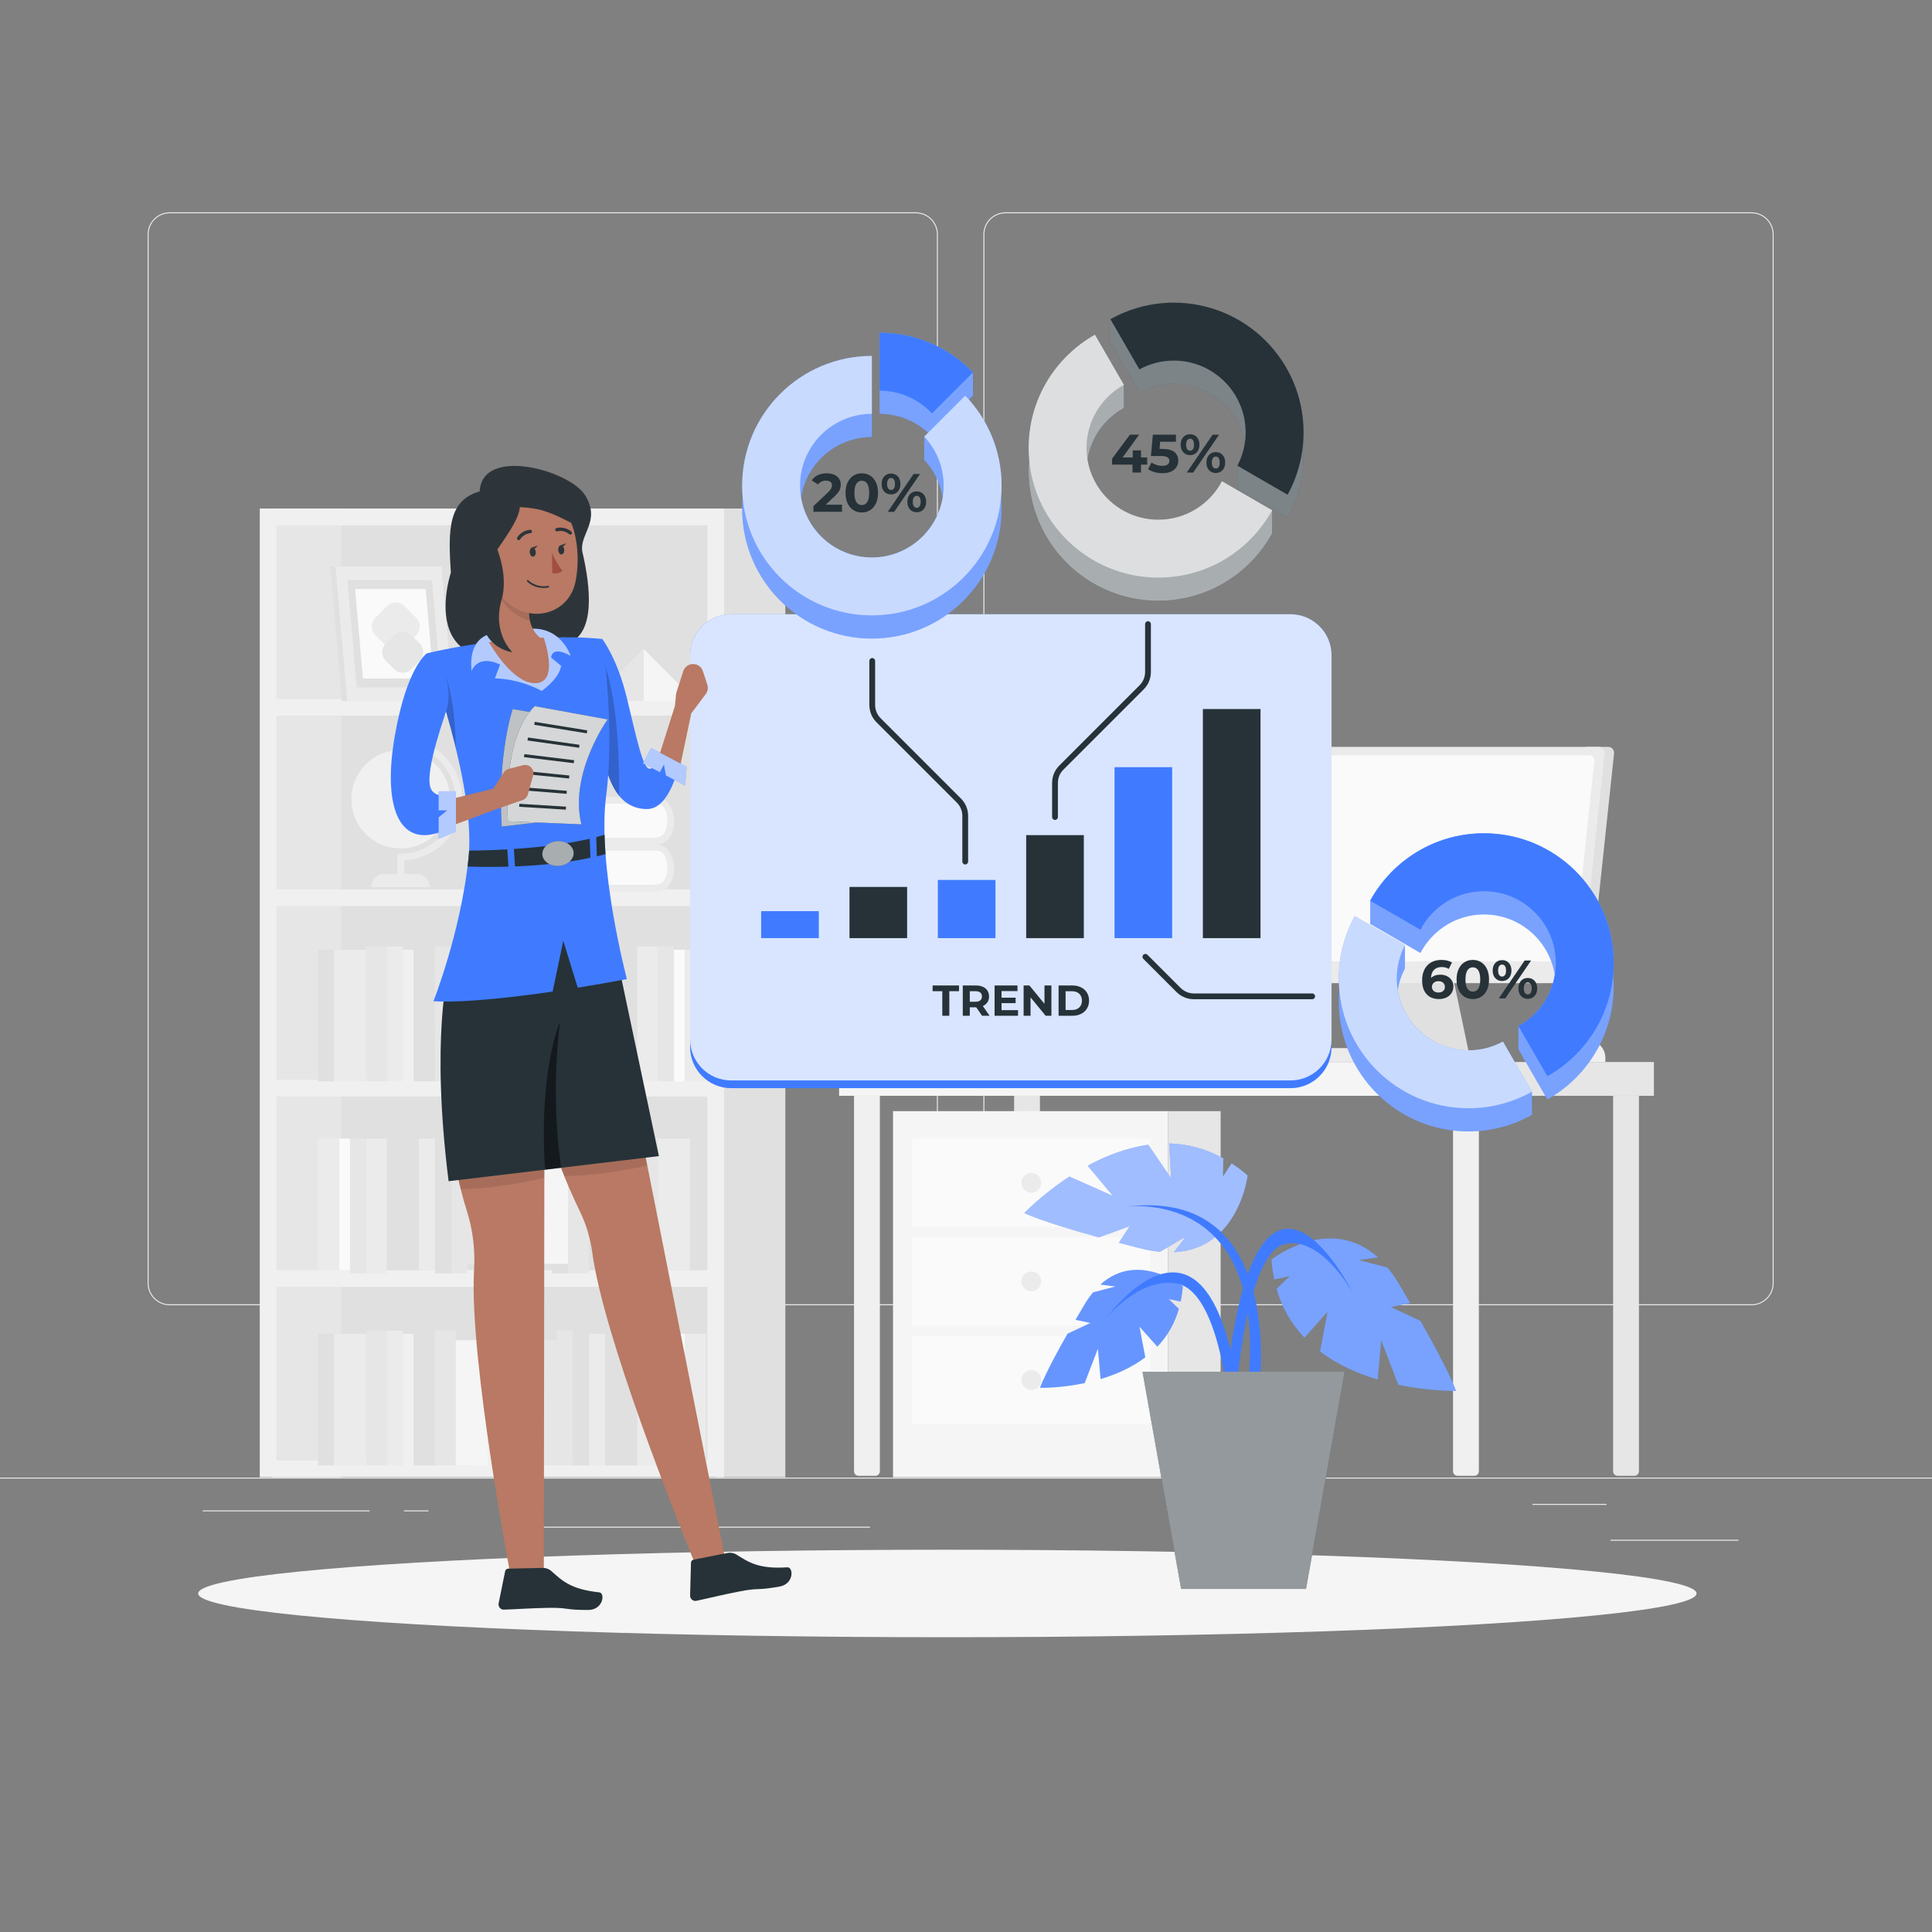 <?xml version="1.0" encoding="utf-8"?>
<!-- Generator: Adobe Illustrator 27.5.0, SVG Export Plug-In . SVG Version: 6.00 Build 0)  -->
<svg version="1.1" xmlns="http://www.w3.org/2000/svg" xmlns:xlink="http://www.w3.org/1999/xlink" x="0px" y="0px"
	 viewBox="0 0 500 500" style="enable-background:new 0 0 500 500;" xml:space="preserve">
<rect x="0" y="0" width="500" height="500" fill="#808080" stroke="none"/>
<g id="Background_Complete">
	<g>
		<rect x="416.779" y="398.494" style="fill:#EBEBEB;" width="33.122" height="0.25"/>
		<rect x="322.527" y="401.208" style="fill:#EBEBEB;" width="8.693" height="0.25"/>
		<rect x="396.586" y="389.208" style="fill:#EBEBEB;" width="19.192" height="0.25"/>
		<rect x="52.459" y="390.888" style="fill:#EBEBEB;" width="43.193" height="0.25"/>
		<rect x="104.556" y="390.888" style="fill:#EBEBEB;" width="6.333" height="0.25"/>
		<rect x="131.471" y="395.111" style="fill:#EBEBEB;" width="93.676" height="0.25"/>
		<path style="fill:#EBEBEB;" d="M237.014,337.8H43.915c-3.147,0-5.708-2.561-5.708-5.708V60.66c0-3.147,2.561-5.708,5.708-5.708
			h193.099c3.146,0,5.707,2.561,5.707,5.708v271.432C242.721,335.239,240.16,337.8,237.014,337.8z M43.915,55.203
			c-3.01,0-5.458,2.448-5.458,5.458v271.432c0,3.01,2.448,5.458,5.458,5.458h193.099c3.009,0,5.457-2.448,5.457-5.458V60.66
			c0-3.009-2.448-5.458-5.457-5.458H43.915z"/>
		<path style="fill:#EBEBEB;" d="M453.31,337.8H260.212c-3.147,0-5.707-2.561-5.707-5.708V60.66c0-3.147,2.561-5.708,5.707-5.708
			H453.31c3.148,0,5.708,2.561,5.708,5.708v271.432C459.019,335.239,456.458,337.8,453.31,337.8z M260.212,55.203
			c-3.009,0-5.457,2.448-5.457,5.458v271.432c0,3.01,2.448,5.458,5.457,5.458H453.31c3.01,0,5.458-2.448,5.458-5.458V60.66
			c0-3.009-2.448-5.458-5.458-5.458H260.212z"/>
		<rect y="382.398" style="fill:#EBEBEB;" width="500" height="0.25"/>
	</g>
	<g>
		<g>
			<g>
				<path style="fill:#F0F0F0;" d="M226.524,381.939h-4.315c-0.655,0-1.186-0.531-1.186-1.186v-97.161h6.687v97.161
					C227.71,381.408,227.179,381.939,226.524,381.939z"/>
			</g>
			<rect x="370.065" y="274.848" style="fill:#E6E6E6;" width="57.96" height="8.744"/>
			<g>
				<path style="fill:#E6E6E6;" d="M267.952,381.939h-4.315c-0.655,0-1.186-0.531-1.186-1.186v-97.161h6.686v97.161
					C269.138,381.408,268.607,381.939,267.952,381.939z"/>
			</g>
			<path style="fill:#E6E6E6;" d="M422.974,381.939h-4.315c-0.655,0-1.186-0.531-1.186-1.186v-97.161h6.686v97.161
				C424.16,381.408,423.629,381.939,422.974,381.939z"/>
			<rect x="217.157" y="274.848" style="fill:#F5F5F5;" width="169.44" height="8.744"/>
			<path style="fill:#F0F0F0;" d="M381.546,381.939h-4.315c-0.655,0-1.186-0.531-1.186-1.186v-97.161h6.687v97.161
				C382.732,381.408,382.201,381.939,381.546,381.939z"/>
		</g>
		<g>
			<path style="fill:#F0F0F0;" d="M415.47,274.848h-15.374v-1.366c0-2.682,2.251-4.814,4.928-4.669l6.022,0.325
				c2.481,0.134,4.424,2.185,4.424,4.669V274.848z"/>
			<g>
				<path style="fill:#E0E0E0;" d="M373.967,243.07c-0.058-1.211-1.057-2.162-2.269-2.162h-15.536c-1.212,0-2.211,0.952-2.269,2.162
					l3.688,32.376h23.188L373.967,243.07z"/>
				<path style="fill:#E0E0E0;" d="M416.16,193.292h-5.788l-6.506,61.147h5.788c0.959,0,1.82-0.778,1.922-1.737l6.137-57.673
					C417.814,194.07,417.119,193.292,416.16,193.292z"/>
				<path style="fill:#EBEBEB;" d="M407.206,254.439h-86.757c-0.959,0-1.654-0.778-1.552-1.737l6.137-57.673
					c0.102-0.959,0.962-1.737,1.922-1.737h86.757c0.959,0,1.654,0.778,1.552,1.737l-6.136,57.673
					C409.026,253.662,408.165,254.439,407.206,254.439z"/>
				<path style="fill:#FAFAFA;" d="M405.585,248.792h-81.812c-0.837,0-1.443-0.678-1.354-1.516l5.354-50.318
					c0.089-0.837,0.84-1.516,1.677-1.516h81.812c0.837,0,1.443,0.679,1.354,1.516l-5.354,50.318
					C407.173,248.113,406.422,248.792,405.585,248.792z"/>
				<path style="fill:#E0E0E0;" d="M381.638,272.931h-28.52c-0.694,0-1.257,0.563-1.257,1.257v0c0,0.694,0.563,1.257,1.257,1.257
					h28.519c0.694,0,1.257-0.563,1.257-1.257l0,0C382.896,273.494,382.333,272.931,381.638,272.931z"/>
			</g>
			<rect x="324.655" y="271.245" style="fill:#EBEBEB;" width="48.376" height="3.603"/>
		</g>
		<g>
			<g>
				<rect x="231.114" y="287.562" style="fill:#F5F5F5;" width="71.204" height="94.746"/>
				<rect x="302.318" y="287.562" style="fill:#E6E6E6;" width="13.583" height="94.746"/>
				<rect x="236.101" y="294.592" style="fill:#FAFAFA;" width="61.596" height="23.009"/>
				<rect x="236.101" y="320.114" style="fill:#FAFAFA;" width="61.596" height="23.009"/>
				<rect x="236.101" y="345.636" style="fill:#FAFAFA;" width="61.596" height="23.009"/>
			</g>
			<g>
				<path style="fill:#EBEBEB;" d="M269.465,306.096c0,1.417-1.149,2.566-2.566,2.566c-1.417,0-2.566-1.149-2.566-2.566
					c0-1.417,1.149-2.566,2.566-2.566C268.316,303.53,269.465,304.679,269.465,306.096z"/>
				<path style="fill:#EBEBEB;" d="M269.465,331.618c0,1.417-1.149,2.566-2.566,2.566c-1.417,0-2.566-1.149-2.566-2.566
					c0-1.417,1.149-2.566,2.566-2.566C268.316,329.052,269.465,330.201,269.465,331.618z"/>
				<path style="fill:#EBEBEB;" d="M269.465,357.14c0,1.417-1.149,2.566-2.566,2.566c-1.417,0-2.566-1.149-2.566-2.566
					c0-1.417,1.149-2.566,2.566-2.566C268.316,354.574,269.465,355.723,269.465,357.14z"/>
			</g>
		</g>
	</g>
	<g>
		<rect x="87.439" y="133.772" style="fill:#E0E0E0;" width="97.789" height="246.375"/>
		<path style="fill:#E0E0E0;" d="M185.228,131.611v250.697h18.017V131.611H185.228z"/>
		<path style="fill:#E6E6E6;" d="M70.287,131.611v250.697h18.017V131.611H70.287z"/>
		<path style="fill:#F0F0F0;" d="M67.228,131.611v250.697h120.162V131.611H67.228z M183.067,135.933v44.953H71.55v-44.953H183.067z
			 M71.55,279.436v-44.953h111.517v44.953H71.55z M183.067,283.758v44.953H71.55v-44.953H183.067z M71.55,230.161v-44.953h111.517
			v44.953H71.55z M71.55,377.986v-44.953h111.517v44.953H71.55z"/>
		<g>
			
				<rect x="144.108" y="244.968" transform="matrix(-1 -1.224647e-16 1.224647e-16 -1 292.373 524.817)" style="fill:#E6E6E6;" width="4.156" height="34.88"/>
			
				<rect x="148.265" y="244.968" transform="matrix(-1 -1.224647e-16 1.224647e-16 -1 300.686 524.817)" style="fill:#E0E0E0;" width="4.156" height="34.88"/>
			
				<rect x="135.796" y="247.42" transform="matrix(-1 -1.224647e-16 1.224647e-16 -1 279.904 527.268)" style="fill:#E6E6E6;" width="8.313" height="32.429"/>
			
				<rect x="126.267" y="244.968" transform="matrix(-1 -1.224647e-16 1.224647e-16 -1 257.906 524.817)" style="fill:#F0F0F0;" width="5.372" height="34.88"/>
			
				<rect x="131.639" y="244.968" transform="matrix(-1 -1.224647e-16 1.224647e-16 -1 267.435 524.817)" style="fill:#EBEBEB;" width="4.156" height="34.88"/>
			
				<rect x="94.742" y="244.968" transform="matrix(-1 -1.224647e-16 1.224647e-16 -1 194.856 524.817)" style="fill:#E6E6E6;" width="5.372" height="34.88"/>
			
				<rect x="100.114" y="244.968" transform="matrix(-1 -1.224647e-16 1.224647e-16 -1 204.384 524.817)" style="fill:#EBEBEB;" width="4.156" height="34.88"/>
			
				<rect x="112.583" y="244.968" transform="matrix(-1 -1.224647e-16 1.224647e-16 -1 230.537 524.817)" style="fill:#E6E6E6;" width="5.372" height="34.88"/>
			
				<rect x="117.955" y="244.968" transform="matrix(-1 -1.224647e-16 1.224647e-16 -1 240.066 524.817)" style="fill:#E0E0E0;" width="4.156" height="34.88"/>
			
				<rect x="86.429" y="245.795" transform="matrix(-1 -1.224647e-16 1.224647e-16 -1 181.171 525.643)" style="fill:#EBEBEB;" width="8.313" height="34.054"/>
			
				<rect x="82.273" y="245.795" transform="matrix(-1 -1.224647e-16 1.224647e-16 -1 168.702 525.643)" style="fill:#E0E0E0;" width="4.156" height="34.054"/>
			
				<rect x="107.041" y="245.795" transform="matrix(-1 -1.224647e-16 1.224647e-16 -1 219.624 525.643)" style="fill:#E0E0E0;" width="5.542" height="34.054"/>
			
				<rect x="104.27" y="245.795" transform="matrix(-1 -1.224647e-16 1.224647e-16 -1 211.311 525.643)" style="fill:#F0F0F0;" width="2.771" height="34.054"/>
			
				<rect x="117.954" y="247.42" transform="matrix(-1 -1.224647e-16 1.224647e-16 -1 244.222 527.268)" style="fill:#F5F5F5;" width="8.313" height="32.429"/>
			
				<rect x="164.89" y="244.968" transform="matrix(-1 -1.224647e-16 1.224647e-16 -1 335.153 524.817)" style="fill:#EBEBEB;" width="5.372" height="34.88"/>
			
				<rect x="170.262" y="244.968" transform="matrix(-1 -1.224647e-16 1.224647e-16 -1 344.681 524.817)" style="fill:#E6E6E6;" width="4.156" height="34.88"/>
			
				<rect x="156.578" y="245.795" transform="matrix(-1 -1.224647e-16 1.224647e-16 -1 321.468 525.643)" style="fill:#E0E0E0;" width="8.313" height="34.054"/>
			
				<rect x="152.421" y="245.795" transform="matrix(-1 -1.224647e-16 1.224647e-16 -1 308.999 525.643)" style="fill:#EBEBEB;" width="4.156" height="34.054"/>
			
				<rect x="177.189" y="245.795" transform="matrix(-1 -1.224647e-16 1.224647e-16 -1 359.921 525.643)" style="fill:#EBEBEB;" width="5.542" height="34.054"/>
			
				<rect x="174.418" y="245.795" transform="matrix(-1 -1.224647e-16 1.224647e-16 -1 351.608 525.643)" style="fill:#FAFAFA;" width="2.771" height="34.054"/>
		</g>
		<g>
			<rect x="116.739" y="294.676" style="fill:#E6E6E6;" width="4.156" height="34.88"/>
			<rect x="112.583" y="294.676" style="fill:#E0E0E0;" width="4.156" height="34.88"/>
			<rect x="120.896" y="294.676" style="fill:#E6E6E6;" width="8.313" height="32.429"/>
			<rect x="133.365" y="294.676" style="fill:#F0F0F0;" width="5.372" height="34.88"/>
			<rect x="129.208" y="294.676" style="fill:#EBEBEB;" width="4.156" height="34.88"/>
			<rect x="164.89" y="294.676" style="fill:#E6E6E6;" width="5.372" height="34.88"/>
			<rect x="160.734" y="294.676" style="fill:#EBEBEB;" width="4.156" height="34.88"/>
			<rect x="147.049" y="294.676" style="fill:#E6E6E6;" width="5.372" height="34.88"/>
			<rect x="142.893" y="294.676" style="fill:#E0E0E0;" width="4.156" height="34.88"/>
			<rect x="170.262" y="294.676" style="fill:#EBEBEB;" width="8.313" height="34.054"/>
			<rect x="178.575" y="294.676" style="fill:#E0E0E0;" width="4.156" height="34.054"/>
			<rect x="152.421" y="294.676" style="fill:#E0E0E0;" width="5.542" height="34.054"/>
			<rect x="157.963" y="294.676" style="fill:#F0F0F0;" width="2.771" height="34.054"/>
			<rect x="138.737" y="294.676" style="fill:#F5F5F5;" width="8.313" height="32.429"/>
			<rect x="94.742" y="294.676" style="fill:#EBEBEB;" width="5.372" height="34.88"/>
			<rect x="90.585" y="294.676" style="fill:#E6E6E6;" width="4.156" height="34.88"/>
			<rect x="100.114" y="294.676" style="fill:#E0E0E0;" width="8.313" height="34.054"/>
			<rect x="108.426" y="294.676" style="fill:#EBEBEB;" width="4.156" height="34.054"/>
			<rect x="82.273" y="294.676" style="fill:#EBEBEB;" width="5.542" height="34.054"/>
			<rect x="87.815" y="294.676" style="fill:#FAFAFA;" width="2.771" height="34.054"/>
		</g>
		<g>
			
				<rect x="144.108" y="344.383" transform="matrix(-1 -1.224647e-16 1.224647e-16 -1 292.373 723.646)" style="fill:#E6E6E6;" width="4.156" height="34.88"/>
			
				<rect x="148.265" y="344.383" transform="matrix(-1 -1.224647e-16 1.224647e-16 -1 300.686 723.646)" style="fill:#E0E0E0;" width="4.156" height="34.88"/>
			
				<rect x="135.796" y="346.834" transform="matrix(-1 -1.224647e-16 1.224647e-16 -1 279.904 726.097)" style="fill:#E6E6E6;" width="8.313" height="32.429"/>
			
				<rect x="126.267" y="344.383" transform="matrix(-1 -1.224647e-16 1.224647e-16 -1 257.906 723.646)" style="fill:#F0F0F0;" width="5.372" height="34.88"/>
			
				<rect x="131.639" y="344.383" transform="matrix(-1 -1.224647e-16 1.224647e-16 -1 267.435 723.646)" style="fill:#EBEBEB;" width="4.156" height="34.88"/>
			
				<rect x="94.742" y="344.383" transform="matrix(-1 -1.224647e-16 1.224647e-16 -1 194.856 723.646)" style="fill:#E6E6E6;" width="5.372" height="34.88"/>
			
				<rect x="100.114" y="344.383" transform="matrix(-1 -1.224647e-16 1.224647e-16 -1 204.384 723.646)" style="fill:#EBEBEB;" width="4.156" height="34.88"/>
			
				<rect x="112.583" y="344.383" transform="matrix(-1 -1.224647e-16 1.224647e-16 -1 230.537 723.646)" style="fill:#E6E6E6;" width="5.372" height="34.88"/>
			
				<rect x="117.955" y="344.383" transform="matrix(-1 -1.224647e-16 1.224647e-16 -1 240.066 723.646)" style="fill:#E0E0E0;" width="4.156" height="34.88"/>
			
				<rect x="86.429" y="345.209" transform="matrix(-1 -1.224647e-16 1.224647e-16 -1 181.171 724.472)" style="fill:#EBEBEB;" width="8.313" height="34.054"/>
			
				<rect x="82.273" y="345.209" transform="matrix(-1 -1.224647e-16 1.224647e-16 -1 168.702 724.472)" style="fill:#E0E0E0;" width="4.156" height="34.054"/>
			
				<rect x="107.041" y="345.209" transform="matrix(-1 -1.224647e-16 1.224647e-16 -1 219.624 724.472)" style="fill:#E0E0E0;" width="5.542" height="34.054"/>
			
				<rect x="104.27" y="345.209" transform="matrix(-1 -1.224647e-16 1.224647e-16 -1 211.311 724.472)" style="fill:#F0F0F0;" width="2.771" height="34.054"/>
			
				<rect x="117.954" y="346.834" transform="matrix(-1 -1.224647e-16 1.224647e-16 -1 244.222 726.097)" style="fill:#F5F5F5;" width="8.313" height="32.429"/>
			
				<rect x="164.89" y="344.383" transform="matrix(-1 -1.224647e-16 1.224647e-16 -1 335.153 723.646)" style="fill:#EBEBEB;" width="5.372" height="34.88"/>
			
				<rect x="170.262" y="344.383" transform="matrix(-1 -1.224647e-16 1.224647e-16 -1 344.681 723.646)" style="fill:#E6E6E6;" width="4.156" height="34.88"/>
			
				<rect x="156.578" y="345.209" transform="matrix(-1 -1.224647e-16 1.224647e-16 -1 321.468 724.472)" style="fill:#E0E0E0;" width="8.313" height="34.054"/>
			
				<rect x="152.421" y="345.209" transform="matrix(-1 -1.224647e-16 1.224647e-16 -1 308.999 724.472)" style="fill:#EBEBEB;" width="4.156" height="34.054"/>
			
				<rect x="177.189" y="345.209" transform="matrix(-1 -1.224647e-16 1.224647e-16 -1 359.921 724.472)" style="fill:#EBEBEB;" width="5.542" height="34.054"/>
			
				<rect x="174.418" y="345.209" transform="matrix(-1 -1.224647e-16 1.224647e-16 -1 351.608 724.472)" style="fill:#FAFAFA;" width="2.771" height="34.054"/>
		</g>
		<g>
			<g>
				<polygon style="fill:#F0F0F0;" points="120.659,181.434 118.773,159.881 146.107,159.881 147.992,181.434 				"/>
				<polygon style="fill:#E0E0E0;" points="120.659,181.434 118.773,159.881 117.301,159.881 119.187,181.434 				"/>
				<polygon style="fill:#FAFAFA;" points="123.253,179.237 121.752,162.079 143.512,162.079 145.013,179.237 				"/>
				<polygon style="fill:#EBEBEB;" points="124.921,177.824 123.667,163.491 141.844,163.491 143.098,177.824 				"/>
			</g>
			<g>
				<g>
					<polygon style="fill:#EBEBEB;" points="89.843,181.434 117.301,181.434 114.255,146.613 86.797,146.613 					"/>
					<polygon style="fill:#E0E0E0;" points="89.843,181.434 88.532,181.434 85.486,146.613 86.797,146.613 					"/>
					<polygon style="fill:#E0E0E0;" points="92.332,177.884 114.191,177.884 111.766,150.163 89.907,150.163 					"/>
					<polygon style="fill:#FAFAFA;" points="93.932,175.602 112.192,175.602 110.166,152.445 91.906,152.445 					"/>
				</g>
				<path style="fill:#EBEBEB;" d="M107.715,164.383l-3.04,3.04c-1.24,1.24-3.252,1.24-4.492,0l-3.04-3.04
					c-1.241-1.24-1.241-3.252,0-4.492l3.04-3.04c1.241-1.24,3.252-1.24,4.492,0l3.04,3.04
					C108.955,161.132,108.955,163.143,107.715,164.383z"/>
				<path style="fill:#E6E6E6;" d="M108.623,171.044l-2.131,2.13c-1.241,1.24-3.252,1.24-4.492,0l-2.13-2.13
					c-1.241-1.241-1.241-3.252,0-4.492l2.13-2.131c1.24-1.24,3.252-1.24,4.492,0l2.131,2.131
					C109.864,167.792,109.864,169.803,108.623,171.044z"/>
			</g>
		</g>
		<g>
			<polygon style="fill:#F5F5F5;" points="153.158,181.434 166.61,167.982 180.063,181.434 			"/>
			<polygon style="fill:#E6E6E6;" points="166.611,167.982 153.158,181.434 166.611,181.434 			"/>
		</g>
		<g>
			
				<ellipse transform="matrix(0.707 -0.707 0.707 0.707 -115.868 133.928)" style="fill:#F0F0F0;" cx="103.731" cy="206.829" rx="12.76" ry="12.76"/>
			<g>
				<path style="fill:#EBEBEB;" d="M104.622,229.382h-1.782v-8.456h0.891c7.773,0,14.097-6.324,14.097-14.097
					c0-7.773-6.324-14.097-14.097-14.097v-1.782c8.756,0,15.88,7.124,15.88,15.88c0,8.457-6.645,15.391-14.989,15.854V229.382z"/>
			</g>
			<path style="fill:#EBEBEB;" d="M111.225,229.575H96.052l0,0c0-1.879,1.523-3.402,3.402-3.402h8.37
				C109.702,226.173,111.225,227.696,111.225,229.575L111.225,229.575z"/>
		</g>
		<g>
			<g>
				<path style="fill:#EBEBEB;" d="M136.735,228.997v-8.84c-1.089,0-1.091-1.693,0-1.693c3.369,0,6.741-0.023,10.112-0.043v12.269
					c-3.371,0-6.742,0-10.112,0C135.646,230.69,135.644,228.997,136.735,228.997z"/>
				<rect x="136.735" y="220.157" style="fill:#F5F5F5;" width="7.855" height="8.828"/>
				<path style="fill:#FAFAFA;" d="M142.942,229.844h27.233c1.872,0,3.39-2.358,3.39-5.267c0-2.909-1.518-5.267-3.39-5.267h-27.233
					V229.844z"/>
				<g>
					<path style="fill:#EBEBEB;" d="M142.942,218.464c8.916,0,17.847-0.161,26.761,0c6.106,0.11,6.435,11.815,0.445,12.226
						c-4.175,0.286-8.47,0-12.653,0c-4.851,0-9.702,0-14.553,0c-1.089,0-1.091-1.693,0-1.693c8.451,0,16.901,0,25.352,0
						c1.956,0,3.355-0.022,4.111-2.329c0.654-1.996,0.448-6.071-2.229-6.511c-0.288-0.047-0.628,0-0.918,0
						c-4.607,0-9.215,0-13.822,0c-4.165,0-8.329,0-12.494,0C141.853,220.157,141.851,218.464,142.942,218.464L142.942,218.464z"/>
				</g>
			</g>
			<g>
				<path style="fill:#EBEBEB;" d="M136.735,216.851v-8.84c-1.089,0-1.091-1.693,0-1.693c3.369,0,6.741-0.023,10.112-0.043v12.269
					c-3.371,0-6.742,0-10.112,0C135.646,218.544,135.644,216.851,136.735,216.851z"/>
				<rect x="136.735" y="208.01" style="fill:#F5F5F5;" width="7.855" height="8.828"/>
				<path style="fill:#FAFAFA;" d="M142.942,217.697h27.233c1.872,0,3.39-2.358,3.39-5.267c0-2.909-1.518-5.267-3.39-5.267h-27.233
					V217.697z"/>
				<g>
					<path style="fill:#EBEBEB;" d="M142.942,206.318c8.916,0,17.847-0.161,26.761,0c6.106,0.11,6.435,11.815,0.445,12.226
						c-4.175,0.286-8.47,0-12.653,0c-4.851,0-9.702,0-14.553,0c-1.089,0-1.091-1.693,0-1.693c8.451,0,16.901,0,25.352,0
						c1.956,0,3.355-0.022,4.111-2.329c0.654-1.996,0.448-6.07-2.229-6.511c-0.288-0.047-0.628,0-0.918,0c-4.607,0-9.215,0-13.822,0
						c-4.165,0-8.329,0-12.494,0C141.853,208.01,141.851,206.318,142.942,206.318L142.942,206.318z"/>
				</g>
			</g>
		</g>
	</g>
</g>
<g id="Background_Simple" style="display:none;">
	<g style="display:inline;">
		<path style="fill:#407BFF;" d="M107.175,345.869c-55.764-53.597-60.892-212.747,79.609-183.012
			c39.094,8.274,48.693,38.038,66.128,32.197c27.79-9.31,13.188-77.732,57.571-102.121c46.765-25.698,93.12,8.755,104.288,42.701
			c16.284,49.494,14.052,138.325-41.61,204.221c-29.54,34.971-81.542,54.48-130.823,54.295
			C193.047,393.966,138.547,376.021,107.175,345.869z"/>
		<path style="opacity:0.9;fill:#FFFFFF;" d="M107.175,345.869c-55.764-53.597-60.892-212.747,79.609-183.012
			c39.094,8.274,48.693,38.038,66.128,32.197c27.79-9.31,13.188-77.732,57.571-102.121c46.765-25.698,93.12,8.755,104.288,42.701
			c16.284,49.494,14.052,138.325-41.61,204.221c-29.54,34.971-81.542,54.48-130.823,54.295
			C193.047,393.966,138.547,376.021,107.175,345.869z"/>
	</g>
</g>
<g id="Shadow">
	<ellipse id="_x3C_Path_x3E__1_" style="fill:#F5F5F5;" cx="245.178" cy="412.391" rx="193.889" ry="11.323"/>
</g>
<g id="Plant">
	<g>
		<g>
			<path style="fill:#407BFF;" d="M306.113,332.854c0,0-11.672-9.196-21.325-0.415l3.882,0.514l-5.795,1.515
				c-0.75,0.911-1.482,1.936-2.187,3.117c-0.844,1.414-1.622,2.736-2.349,3.984l3.876,0.805l-5.945,2.792
				c-6.089,10.736-7.112,14.001-7.112,14.001s5.123,0.124,11.554-1.226l3.426-8.925l0.7,7.88c3.923-1.17,8.012-2.944,11.556-5.623
				l-1.515-7.973l4.635,5.215c2.469-2.582,4.436-5.804,5.578-9.786l-2.625-2.524l3.092,0.634
				C305.819,335.578,306.021,334.263,306.113,332.854z"/>
			<path style="opacity:0.2;fill:#FFFFFF;" d="M306.113,332.854c0,0-11.672-9.196-21.325-0.415l3.882,0.514l-5.795,1.515
				c-0.75,0.911-1.482,1.936-2.187,3.117c-0.844,1.414-1.622,2.736-2.349,3.984l3.876,0.805l-5.945,2.792
				c-6.089,10.736-7.112,14.001-7.112,14.001s5.123,0.124,11.554-1.226l3.426-8.925l0.7,7.88c3.923-1.17,8.012-2.944,11.556-5.623
				l-1.515-7.973l4.635,5.215c2.469-2.582,4.436-5.804,5.578-9.786l-2.625-2.524l3.092,0.634
				C305.819,335.578,306.021,334.263,306.113,332.854z"/>
			<path style="fill:#407BFF;" d="M329.063,325.962c0,0,15.079-11.881,27.552-0.537l-5.016,0.664l7.487,1.957
				c0.969,1.177,1.915,2.501,2.826,4.027c1.09,1.827,2.096,3.535,3.035,5.148l-5.009,1.04l7.682,3.607
				c7.867,13.871,9.189,18.089,9.189,18.089s-6.619,0.16-14.927-1.584l-4.426-11.531l-0.905,10.181
				c-5.069-1.511-10.352-3.803-14.93-7.265l1.957-10.301l-5.989,6.737c-3.19-3.336-5.731-7.499-7.207-12.643l3.392-3.262
				l-3.995,0.82C329.441,329.481,329.181,327.782,329.063,325.962z"/>
			<path style="opacity:0.3;fill:#FFFFFF;" d="M329.063,325.962c0,0,15.079-11.881,27.552-0.537l-5.016,0.664l7.487,1.957
				c0.969,1.177,1.915,2.501,2.826,4.027c1.09,1.827,2.096,3.535,3.035,5.148l-5.009,1.04l7.682,3.607
				c7.867,13.871,9.189,18.089,9.189,18.089s-6.619,0.16-14.927-1.584l-4.426-11.531l-0.905,10.181
				c-5.069-1.511-10.352-3.803-14.93-7.265l1.957-10.301l-5.989,6.737c-3.19-3.336-5.731-7.499-7.207-12.643l3.392-3.262
				l-3.995,0.82C329.441,329.481,329.181,327.782,329.063,325.962z"/>
			<path style="fill:#407BFF;" d="M322.891,304.212c0,0-2.262,19.064-19.103,19.861l3.077-4.016l-6.678,3.91
				c-1.517-0.147-3.123-0.414-4.846-0.849c-2.063-0.522-3.982-1.018-5.786-1.494l2.806-4.277l-7.982,2.881
				c-15.371-4.246-19.288-6.293-19.288-6.293s4.567-4.794,11.675-9.435l11.283,5.024l-6.559-7.839
				c4.653-2.516,10.009-4.631,15.694-5.421l5.9,8.668l-0.529-8.999c4.615,0.103,9.355,1.25,14.036,3.844l-0.092,4.705l2.245-3.404
				C320.135,301.992,321.521,303.01,322.891,304.212z"/>
			<path style="opacity:0.5;fill:#FFFFFF;" d="M322.891,304.212c0,0-2.262,19.064-19.103,19.861l3.077-4.016l-6.678,3.91
				c-1.517-0.147-3.123-0.414-4.846-0.849c-2.063-0.522-3.982-1.018-5.786-1.494l2.806-4.277l-7.982,2.881
				c-15.371-4.246-19.288-6.293-19.288-6.293s4.567-4.794,11.675-9.435l11.283,5.024l-6.559-7.839
				c4.653-2.516,10.009-4.631,15.694-5.421l5.9,8.668l-0.529-8.999c4.615,0.103,9.355,1.25,14.036,3.844l-0.092,4.705l2.245-3.404
				C320.135,301.992,321.521,303.01,322.891,304.212z"/>
			<path style="fill:#407BFF;" d="M286.157,341.313c0,0,25.796-36.259,34.074,17.2h-2.956c0,0-2.81-24.492-12.64-26.315
				C294.805,330.375,286.157,341.313,286.157,341.313z"/>
			<path style="fill:#407BFF;" d="M350.132,334.665c0,0-24.875-50.276-32.858,23.848h2.851c0,0,2.71-33.96,12.189-36.487
				C341.792,319.498,350.132,334.665,350.132,334.665z"/>
			<path style="fill:#407BFF;" d="M291.065,312.341c0,0,37.739-5.817,31.827,46.907h2.956
				C325.848,359.248,333.148,306.723,291.065,312.341z"/>
		</g>
		<polygon style="fill:#263238;" points="295.678,355 305.678,411.217 337.998,411.217 347.998,355 		"/>
		<polygon style="opacity:0.5;fill:#FFFFFF;" points="295.678,355 305.678,411.217 337.998,411.217 347.998,355 		"/>
	</g>
</g>
<g id="Graphic">
	<g>
		<g>
			<path style="fill:#407BFF;" d="M178.603,255.87v15.126c0,5.866,4.755,10.621,10.621,10.621h144.758
				c5.866,0,10.621-4.755,10.621-10.621V255.87H178.603z"/>
			<path style="fill:#407BFF;" d="M333.981,279.618H189.224c-5.866,0-10.621-4.755-10.621-10.621v-99.41
				c0-5.866,4.755-10.621,10.621-10.621h144.758c5.866,0,10.621,4.755,10.621,10.621v99.41
				C344.603,274.862,339.847,279.618,333.981,279.618z"/>
			<path style="opacity:0.8;fill:#FFFFFF;" d="M333.981,279.618H189.224c-5.866,0-10.621-4.755-10.621-10.621v-99.41
				c0-5.866,4.755-10.621,10.621-10.621h144.758c5.866,0,10.621,4.755,10.621,10.621v99.41
				C344.603,274.862,339.847,279.618,333.981,279.618z"/>
		</g>
		<g>
			<g>
				<path style="fill:#263238;" d="M243.867,256.517h-2.509v-1.478h6.832v1.478h-2.509v6.362h-1.814V256.517z"/>
				<path style="fill:#263238;" d="M254.16,262.879l-1.512-2.184h-0.09h-1.579v2.184h-1.814v-7.84h3.393
					c0.695,0,1.297,0.116,1.809,0.347c0.511,0.231,0.905,0.56,1.182,0.986c0.276,0.425,0.414,0.929,0.414,1.512
					c0,0.582-0.14,1.084-0.42,1.506c-0.28,0.422-0.677,0.745-1.193,0.969l1.758,2.52H254.16z M253.701,256.87
					c-0.284-0.235-0.698-0.352-1.243-0.352h-1.478v2.733h1.478c0.545,0,0.959-0.12,1.243-0.359c0.284-0.239,0.425-0.575,0.425-1.008
					C254.126,257.443,253.985,257.106,253.701,256.87z"/>
				<path style="fill:#263238;" d="M263.467,261.423v1.456h-6.07v-7.84h5.925v1.456H259.2v1.702h3.64v1.412h-3.64v1.814H263.467z"/>
				<path style="fill:#263238;" d="M272.102,255.039v7.84h-1.489l-3.909-4.76v4.76h-1.792v-7.84h1.501l3.898,4.759v-4.759H272.102z"
					/>
				<path style="fill:#263238;" d="M273.962,255.039h3.561c0.852,0,1.604,0.162,2.257,0.487c0.653,0.325,1.161,0.782,1.523,1.372
					c0.362,0.59,0.543,1.277,0.543,2.061c0,0.784-0.181,1.471-0.543,2.061c-0.362,0.59-0.87,1.047-1.523,1.372
					c-0.654,0.325-1.405,0.488-2.257,0.488h-3.561V255.039z M277.434,261.389c0.784,0,1.409-0.218,1.876-0.655
					c0.466-0.437,0.7-1.028,0.7-1.775c0-0.746-0.234-1.338-0.7-1.775c-0.467-0.437-1.092-0.655-1.876-0.655h-1.658v4.861H277.434z"
					/>
			</g>
			<g>
				<rect x="196.985" y="235.805" style="fill:#407BFF;" width="14.918" height="6.982"/>
				<rect x="219.848" y="229.538" style="fill:#263238;" width="14.918" height="13.248"/>
				<rect x="242.712" y="227.728" style="fill:#407BFF;" width="14.918" height="15.059"/>
				<rect x="265.575" y="216.131" style="fill:#263238;" width="14.918" height="26.656"/>
				<rect x="288.439" y="198.544" style="fill:#407BFF;" width="14.918" height="44.243"/>
				<rect x="311.302" y="183.497" style="fill:#263238;" width="14.918" height="59.29"/>
			</g>
		</g>
	</g>
</g>
<g id="Chart_1">
	<g>
		<g>
			<g>
				<g>
					<path style="fill:#407BFF;" d="M251.801,96.387c-6.106-6.331-14.671-10.275-24.162-10.275v6v8.989v6
						c5.352,0,10.161,2.275,13.553,5.895l10.609-10.609V96.387z"/>
					<path style="opacity:0.3;fill:#FFFFFF;" d="M251.801,96.387c-6.106-6.331-14.671-10.275-24.162-10.275v6v8.989v6
						c5.352,0,10.161,2.275,13.553,5.895l10.609-10.609V96.387z"/>
				</g>
				<path style="fill:#407BFF;" d="M241.192,106.996l10.609-10.609c-6.106-6.331-14.671-10.275-24.162-10.275v14.989
					C232.991,101.101,237.8,103.376,241.192,106.996z"/>
			</g>
			<g>
				<g>
					<path style="fill:#407BFF;" d="M239.192,118.996c2.463,2.629,4.161,5.973,4.77,9.686c-1.435,8.837-9.08,15.591-18.323,15.591
						c-9.241,0-16.885-6.751-18.322-15.586c1.438-8.835,9.082-15.586,18.322-15.586v-6v-8.989v-6
						c-18.543,0-33.575,15.032-33.575,33.575c0,1.012,0.053,2.011,0.14,3c-0.088,0.989-0.14,1.988-0.14,3
						c0,18.543,15.032,33.575,33.575,33.575s33.575-15.032,33.575-33.575c0-1.014-0.052-2.016-0.14-3.007
						c0.087-0.987,0.14-1.984,0.14-2.993c0-9.052-3.589-17.262-9.413-23.3l-10.609,10.609V118.996z"/>
					<path style="opacity:0.3;fill:#FFFFFF;" d="M239.192,118.996c2.463,2.629,4.161,5.973,4.77,9.686
						c-1.435,8.837-9.08,15.591-18.323,15.591c-9.241,0-16.885-6.751-18.322-15.586c1.438-8.835,9.082-15.586,18.322-15.586v-6
						v-8.989v-6c-18.543,0-33.575,15.032-33.575,33.575c0,1.012,0.053,2.011,0.14,3c-0.088,0.989-0.14,1.988-0.14,3
						c0,18.543,15.032,33.575,33.575,33.575s33.575-15.032,33.575-33.575c0-1.014-0.052-2.016-0.14-3.007
						c0.087-0.987,0.14-1.984,0.14-2.993c0-9.052-3.589-17.262-9.413-23.3l-10.609,10.609V118.996z"/>
				</g>
				<path style="opacity:0.6;fill:#FFFFFF;" d="M249.801,102.387l-10.609,10.609c3.113,3.323,5.033,7.778,5.033,12.691
					c0,10.265-8.321,18.586-18.586,18.586c-10.265,0-18.586-8.321-18.586-18.586c0-10.265,8.321-18.586,18.586-18.586l0,0V92.112
					l0,0c-18.543,0-33.575,15.032-33.575,33.575c0,18.543,15.032,33.575,33.575,33.575s33.575-15.032,33.575-33.575
					C259.214,116.634,255.625,108.425,249.801,102.387z"/>
			</g>
		</g>
		<g>
			<path style="fill:#263238;" d="M217.917,130.612v1.848h-7.406v-1.47l3.78-3.57c0.401-0.382,0.672-0.711,0.812-0.987
				c0.14-0.275,0.21-0.548,0.21-0.819c0-0.392-0.133-0.693-0.399-0.903c-0.266-0.21-0.656-0.315-1.17-0.315
				c-0.429,0-0.816,0.082-1.162,0.245c-0.346,0.163-0.635,0.408-0.868,0.735l-1.652-1.064c0.382-0.569,0.91-1.015,1.582-1.337
				c0.672-0.322,1.442-0.483,2.31-0.483c0.728,0,1.365,0.119,1.911,0.357c0.546,0.238,0.971,0.574,1.274,1.008
				c0.303,0.434,0.455,0.945,0.455,1.533c0,0.532-0.112,1.031-0.336,1.498c-0.224,0.467-0.658,0.998-1.302,1.596l-2.254,2.128
				H217.917z"/>
			<path style="fill:#263238;" d="M220.857,132.026c-0.635-0.401-1.132-0.982-1.491-1.743c-0.359-0.761-0.539-1.668-0.539-2.723
				s0.18-1.962,0.539-2.723c0.359-0.761,0.856-1.341,1.491-1.743c0.634-0.401,1.358-0.602,2.17-0.602
				c0.812,0,1.535,0.201,2.17,0.602c0.635,0.402,1.131,0.982,1.491,1.743c0.359,0.761,0.539,1.668,0.539,2.723
				s-0.18,1.962-0.539,2.723c-0.36,0.761-0.856,1.342-1.491,1.743c-0.635,0.401-1.358,0.602-2.17,0.602
				C222.214,132.628,221.491,132.428,220.857,132.026z M224.433,129.94c0.341-0.513,0.511-1.307,0.511-2.38
				c0-1.073-0.17-1.867-0.511-2.38c-0.341-0.513-0.81-0.77-1.407-0.77c-0.588,0-1.053,0.257-1.393,0.77
				c-0.341,0.513-0.511,1.307-0.511,2.38c0,1.073,0.17,1.867,0.511,2.38c0.34,0.513,0.805,0.77,1.393,0.77
				C223.624,130.71,224.092,130.454,224.433,129.94z"/>
			<path style="fill:#263238;" d="M228.844,127.217c-0.453-0.49-0.679-1.146-0.679-1.967c0-0.821,0.226-1.477,0.679-1.967
				c0.453-0.49,1.038-0.735,1.757-0.735c0.719,0,1.302,0.245,1.75,0.735c0.448,0.49,0.672,1.146,0.672,1.967
				c0,0.821-0.224,1.477-0.672,1.967c-0.448,0.49-1.031,0.735-1.75,0.735C229.882,127.953,229.296,127.707,228.844,127.217z
				 M231.349,126.412c0.182-0.261,0.273-0.649,0.273-1.162c0-0.513-0.091-0.9-0.273-1.162c-0.182-0.261-0.432-0.392-0.749-0.392
				c-0.308,0-0.555,0.133-0.742,0.399c-0.186,0.266-0.28,0.651-0.28,1.155c0,0.504,0.093,0.889,0.28,1.155
				c0.187,0.266,0.434,0.399,0.742,0.399C230.918,126.805,231.167,126.674,231.349,126.412z M236.438,122.661h1.666l-6.692,9.8
				h-1.666L236.438,122.661z M235.997,132.244c-0.369-0.219-0.656-0.534-0.861-0.945c-0.206-0.411-0.308-0.887-0.308-1.428
				c0-0.542,0.103-1.018,0.308-1.428c0.205-0.411,0.492-0.726,0.861-0.945c0.369-0.219,0.786-0.329,1.253-0.329
				c0.719,0,1.304,0.245,1.757,0.735c0.453,0.49,0.679,1.146,0.679,1.967s-0.226,1.477-0.679,1.967
				c-0.453,0.49-1.039,0.735-1.757,0.735C236.783,132.572,236.366,132.462,235.997,132.244z M237.999,131.025
				c0.182-0.266,0.273-0.651,0.273-1.155c0-0.504-0.091-0.889-0.273-1.155c-0.182-0.266-0.432-0.399-0.749-0.399
				c-0.308,0-0.555,0.131-0.742,0.392c-0.187,0.261-0.28,0.649-0.28,1.162s0.093,0.901,0.28,1.162
				c0.187,0.262,0.434,0.392,0.742,0.392C237.568,131.424,237.817,131.291,237.999,131.025z"/>
		</g>
		<g>
			<path style="fill:#263238;" d="M249.799,223.725L249.799,223.725c-0.414,0-0.75-0.336-0.75-0.75V211.15
				c0-1.289-0.512-2.526-1.424-3.437l-20.779-20.779c-1.193-1.193-1.863-2.811-1.863-4.498v-11.384c0-0.414,0.336-0.75,0.75-0.75
				l0,0c0.414,0,0.75,0.336,0.75,0.75v11.384c0,1.298,0.506,2.519,1.424,3.438l20.779,20.779c1.202,1.201,1.863,2.798,1.863,4.498
				v11.824C250.549,223.389,250.213,223.725,249.799,223.725z"/>
		</g>
	</g>
</g>
<g id="Chart_2">
	<g>
		<g>
			<g>
				<path style="fill:#263238;" d="M296.888,120.24h-1.596v2.058h-2.212v-2.058h-5.278v-1.526l4.62-6.216h2.38l-4.284,5.894h2.632
					v-1.834h2.142v1.834h1.596V120.24z"/>
				<path style="fill:#263238;" d="M303.951,117.006c0.658,0.551,0.987,1.288,0.987,2.212c0,0.598-0.149,1.141-0.448,1.631
					c-0.299,0.49-0.754,0.882-1.365,1.176c-0.611,0.294-1.365,0.441-2.261,0.441c-0.691,0-1.37-0.091-2.037-0.273
					c-0.667-0.182-1.234-0.441-1.701-0.777l0.896-1.736c0.373,0.28,0.802,0.497,1.288,0.651c0.485,0.154,0.984,0.231,1.498,0.231
					c0.569,0,1.017-0.112,1.344-0.336c0.327-0.224,0.49-0.537,0.49-0.938c0-0.42-0.17-0.737-0.511-0.952
					c-0.341-0.215-0.931-0.322-1.771-0.322h-2.506l0.504-5.516h5.978v1.82h-4.088l-0.154,1.862h0.798
					C302.273,116.18,303.293,116.455,303.951,117.006z"/>
				<path style="fill:#263238;" d="M306.233,117.055c-0.453-0.49-0.679-1.146-0.679-1.967c0-0.821,0.226-1.477,0.679-1.967
					c0.453-0.49,1.038-0.735,1.757-0.735c0.719,0,1.302,0.245,1.75,0.735c0.448,0.49,0.672,1.146,0.672,1.967
					c0,0.821-0.224,1.477-0.672,1.967c-0.448,0.49-1.031,0.735-1.75,0.735C307.271,117.79,306.685,117.545,306.233,117.055z
					 M308.739,116.25c0.182-0.261,0.273-0.649,0.273-1.162s-0.091-0.9-0.273-1.162c-0.182-0.261-0.432-0.392-0.749-0.392
					c-0.308,0-0.555,0.133-0.742,0.399c-0.186,0.266-0.28,0.651-0.28,1.155s0.093,0.889,0.28,1.155
					c0.187,0.266,0.434,0.399,0.742,0.399C308.307,116.642,308.557,116.511,308.739,116.25z M313.828,112.498h1.666l-6.692,9.8
					h-1.666L313.828,112.498z M313.387,122.081c-0.369-0.219-0.656-0.534-0.861-0.945c-0.205-0.411-0.308-0.887-0.308-1.428
					c0-0.542,0.103-1.018,0.308-1.428c0.205-0.411,0.492-0.726,0.861-0.945c0.369-0.219,0.786-0.329,1.253-0.329
					c0.719,0,1.304,0.245,1.757,0.735c0.453,0.49,0.679,1.146,0.679,1.967c0,0.821-0.226,1.477-0.679,1.967
					c-0.453,0.49-1.039,0.735-1.757,0.735C314.173,122.41,313.755,122.3,313.387,122.081z M315.389,120.863
					c0.182-0.266,0.273-0.651,0.273-1.155c0-0.504-0.091-0.889-0.273-1.155c-0.182-0.266-0.432-0.399-0.749-0.399
					c-0.308,0-0.555,0.131-0.742,0.392c-0.187,0.261-0.28,0.649-0.28,1.162s0.093,0.901,0.28,1.162
					c0.187,0.262,0.434,0.392,0.742,0.392C314.957,121.262,315.207,121.129,315.389,120.863z"/>
			</g>
			<g>
				<path style="fill:#263238;" d="M329.234,132.036l-12.996-7.503c-3.109,5.919-9.306,9.962-16.456,9.962
					c-9.255,0-16.908-6.771-18.328-15.626c0.944-5.731,4.502-10.581,9.417-13.272v-6l-7.494-12.98
					c-10.244,5.75-17.17,16.709-17.17,29.292c0,1.027,0.054,2.042,0.144,3.045c-0.085,0.975-0.144,1.957-0.144,2.955
					c0,18.543,15.032,33.575,33.575,33.575c12.698,0,23.747-7.05,29.452-17.448V132.036z"/>
				<path style="opacity:0.6;fill:#FFFFFF;" d="M299.782,134.496c-10.265,0-18.586-8.321-18.586-18.586
					c0-7.035,3.911-13.155,9.675-16.312l-7.494-12.98c-10.244,5.75-17.17,16.709-17.17,29.292c0,18.543,15.032,33.575,33.575,33.575
					c12.698,0,23.747-7.05,29.452-17.448l-12.996-7.503C313.129,130.453,306.932,134.496,299.782,134.496z"/>
				<path style="opacity:0.6;fill:#FFFFFF;" d="M329.234,132.036l-12.996-7.503c-3.109,5.919-9.306,9.962-16.456,9.962
					c-9.255,0-16.908-6.771-18.328-15.626c0.944-5.731,4.502-10.581,9.417-13.272v-6l-7.494-12.98
					c-10.244,5.75-17.17,16.709-17.17,29.292c0,1.027,0.054,2.042,0.144,3.045c-0.085,0.975-0.144,1.957-0.144,2.955
					c0,18.543,15.032,33.575,33.575,33.575c12.698,0,23.747-7.05,29.452-17.448V132.036z"/>
			</g>
			<g>
				<path style="fill:#263238;" d="M320.238,126.533l12.996,7.503c2.626-4.787,4.123-10.281,4.123-16.127
					c0-1.028-0.054-2.043-0.144-3.048c0.085-0.974,0.144-1.956,0.144-2.952c0-18.543-15.032-33.575-33.575-33.575
					c-5.96,0-11.553,1.56-16.405,4.283v6l7.494,12.98c2.646-1.448,5.681-2.274,8.911-2.274c9.254,0,16.907,6.771,18.328,15.625
					c-0.33,1.984-0.968,3.864-1.872,5.584V126.533z"/>
				<path style="opacity:0.4;fill:#FFFFFF;" d="M320.238,126.533l12.996,7.503c2.626-4.787,4.123-10.281,4.123-16.127
					c0-1.028-0.054-2.043-0.144-3.048c0.085-0.974,0.144-1.956,0.144-2.952c0-18.543-15.032-33.575-33.575-33.575
					c-5.96,0-11.553,1.56-16.405,4.283v6l7.494,12.98c2.646-1.448,5.681-2.274,8.911-2.274c9.254,0,16.907,6.771,18.328,15.625
					c-0.33,1.984-0.968,3.864-1.872,5.584V126.533z"/>
				<path style="fill:#263238;" d="M303.782,78.335c-5.96,0-11.553,1.56-16.405,4.283l7.494,12.98
					c2.646-1.448,5.681-2.274,8.911-2.274c10.265,0,18.586,8.321,18.586,18.586c0,3.115-0.776,6.045-2.13,8.623l12.996,7.503
					c2.626-4.787,4.123-10.281,4.123-16.127C337.357,93.367,322.325,78.335,303.782,78.335z"/>
			</g>
		</g>
		<g>
			<path style="fill:#263238;" d="M273.034,212.196L273.034,212.196c-0.414,0-0.75-0.336-0.75-0.75v-8.824
				c0-1.687,0.67-3.305,1.863-4.498l20.779-20.779c0.918-0.919,1.424-2.139,1.424-3.438v-12.384c0-0.414,0.336-0.75,0.75-0.75l0,0
				c0.414,0,0.75,0.336,0.75,0.75v12.384c0,1.687-0.67,3.305-1.863,4.498l-20.779,20.779c-0.918,0.919-1.424,2.139-1.424,3.438
				v8.824C273.784,211.86,273.449,212.196,273.034,212.196z"/>
		</g>
	</g>
</g>
<g id="Chart_3">
	<g>
		<g>
			<g>
				<path style="fill:#263238;" d="M374.471,252.622c0.513,0.252,0.919,0.609,1.218,1.071c0.299,0.462,0.448,0.996,0.448,1.603
					c0,0.654-0.164,1.228-0.49,1.722c-0.327,0.495-0.772,0.875-1.337,1.141c-0.565,0.266-1.192,0.399-1.883,0.399
					c-1.372,0-2.446-0.42-3.22-1.26c-0.775-0.84-1.162-2.04-1.162-3.598c0-1.111,0.21-2.063,0.63-2.856
					c0.421-0.793,1.006-1.396,1.757-1.806c0.751-0.411,1.622-0.616,2.611-0.616c0.522,0,1.024,0.058,1.505,0.175
					c0.481,0.117,0.889,0.282,1.225,0.497l-0.84,1.666c-0.485-0.327-1.097-0.49-1.834-0.49c-0.831,0-1.489,0.243-1.974,0.728
					c-0.485,0.485-0.747,1.19-0.784,2.114c0.579-0.579,1.386-0.868,2.422-0.868C373.388,252.245,373.958,252.37,374.471,252.622z
					 M373.484,256.473c0.303-0.261,0.455-0.616,0.455-1.064c0-0.448-0.152-0.805-0.455-1.071c-0.303-0.266-0.707-0.399-1.211-0.399
					c-0.495,0-0.901,0.138-1.218,0.413c-0.317,0.275-0.476,0.628-0.476,1.057s0.154,0.779,0.462,1.05
					c0.308,0.271,0.728,0.406,1.26,0.406C372.786,256.865,373.181,256.734,373.484,256.473z"/>
				<path style="fill:#263238;" d="M378.993,257.956c-0.635-0.401-1.132-0.982-1.491-1.743c-0.359-0.761-0.539-1.669-0.539-2.723
					s0.18-1.962,0.539-2.723c0.359-0.761,0.856-1.341,1.491-1.743c0.634-0.401,1.358-0.602,2.17-0.602s1.535,0.201,2.17,0.602
					c0.635,0.402,1.131,0.982,1.491,1.743c0.359,0.761,0.539,1.668,0.539,2.723s-0.18,1.962-0.539,2.723
					c-0.36,0.761-0.857,1.342-1.491,1.743c-0.635,0.401-1.358,0.602-2.17,0.602S379.628,258.358,378.993,257.956z M382.57,255.87
					c0.341-0.513,0.511-1.307,0.511-2.38c0-1.073-0.17-1.867-0.511-2.38c-0.341-0.513-0.81-0.77-1.407-0.77
					c-0.588,0-1.053,0.257-1.393,0.77c-0.341,0.513-0.511,1.307-0.511,2.38c0,1.073,0.17,1.867,0.511,2.38
					c0.34,0.513,0.805,0.77,1.393,0.77C381.76,256.641,382.229,256.384,382.57,255.87z"/>
				<path style="fill:#263238;" d="M386.98,253.147c-0.453-0.49-0.679-1.145-0.679-1.967s0.226-1.477,0.679-1.967
					c0.453-0.49,1.038-0.735,1.757-0.735c0.719,0,1.302,0.245,1.75,0.735c0.448,0.49,0.672,1.145,0.672,1.967
					s-0.224,1.477-0.672,1.967c-0.448,0.49-1.031,0.735-1.75,0.735C388.018,253.883,387.433,253.638,386.98,253.147z
					 M389.486,252.343c0.182-0.261,0.273-0.649,0.273-1.162c0-0.513-0.091-0.9-0.273-1.162c-0.182-0.261-0.432-0.392-0.749-0.392
					c-0.308,0-0.555,0.133-0.742,0.399c-0.186,0.266-0.28,0.651-0.28,1.155c0,0.504,0.093,0.889,0.28,1.155
					c0.187,0.266,0.434,0.399,0.742,0.399C389.054,252.735,389.304,252.604,389.486,252.343z M394.575,248.591h1.666l-6.692,9.8
					h-1.666L394.575,248.591z M394.134,258.174c-0.369-0.219-0.656-0.534-0.861-0.945c-0.206-0.411-0.308-0.887-0.308-1.428
					c0-0.542,0.103-1.018,0.308-1.428c0.205-0.411,0.492-0.726,0.861-0.945c0.369-0.219,0.786-0.329,1.253-0.329
					c0.719,0,1.304,0.245,1.757,0.735c0.453,0.49,0.679,1.146,0.679,1.967s-0.226,1.477-0.679,1.967
					c-0.453,0.49-1.039,0.735-1.757,0.735C394.92,258.502,394.503,258.392,394.134,258.174z M396.136,256.956
					c0.182-0.266,0.273-0.651,0.273-1.155c0-0.504-0.091-0.889-0.273-1.155c-0.182-0.266-0.432-0.399-0.749-0.399
					c-0.308,0-0.555,0.131-0.742,0.392c-0.187,0.261-0.28,0.649-0.28,1.162s0.093,0.901,0.28,1.162
					c0.186,0.262,0.434,0.392,0.742,0.392C395.704,257.354,395.954,257.222,396.136,256.956z"/>
			</g>
			<path style="fill:#407BFF;" d="M354.604,239.109l12.996,7.503c3.108-5.919,9.306-9.963,16.456-9.963
				c9.255,0,16.908,6.772,18.328,15.626c-0.944,5.731-4.502,10.581-9.418,13.272v6l7.494,12.98
				c10.244-5.75,17.17-16.709,17.17-29.292c0-1.027-0.054-2.042-0.144-3.045c0.085-0.975,0.144-1.958,0.144-2.955
				c0-18.543-15.032-33.575-33.575-33.575c-12.698,0-23.747,7.05-29.452,17.448V239.109z"/>
			<path style="fill:#407BFF;" d="M363.6,244.612l-12.996-7.503c-2.626,4.787-4.123,10.281-4.123,16.127
				c0,1.028,0.053,2.043,0.144,3.048c-0.085,0.974-0.144,1.956-0.144,2.952c0,18.543,15.032,33.575,33.575,33.575
				c5.96,0,11.553-1.56,16.405-4.283v-6l-7.494-12.98c-2.646,1.449-5.681,2.275-8.911,2.275c-9.254,0-16.907-6.771-18.328-15.625
				c0.33-1.984,0.968-3.864,1.872-5.584V244.612z"/>
			<path style="opacity:0.3;fill:#FFFFFF;" d="M354.604,239.109l12.996,7.503c3.108-5.919,9.306-9.963,16.456-9.963
				c9.255,0,16.908,6.772,18.328,15.626c-0.944,5.731-4.502,10.581-9.418,13.272v6l7.494,12.98
				c10.244-5.75,17.17-16.709,17.17-29.292c0-1.027-0.054-2.042-0.144-3.045c0.085-0.975,0.144-1.958,0.144-2.955
				c0-18.543-15.032-33.575-33.575-33.575c-12.698,0-23.747,7.05-29.452,17.448V239.109z"/>
			<path style="opacity:0.3;fill:#FFFFFF;" d="M363.6,244.612l-12.996-7.503c-2.626,4.787-4.123,10.281-4.123,16.127
				c0,1.028,0.053,2.043,0.144,3.048c-0.085,0.974-0.144,1.956-0.144,2.952c0,18.543,15.032,33.575,33.575,33.575
				c5.96,0,11.553-1.56,16.405-4.283v-6l-7.494-12.98c-2.646,1.449-5.681,2.275-8.911,2.275c-9.254,0-16.907-6.771-18.328-15.625
				c0.33-1.984,0.968-3.864,1.872-5.584V244.612z"/>
			<path style="fill:#407BFF;" d="M384.056,230.649c10.265,0,18.586,8.321,18.586,18.586c0,7.035-3.911,13.155-9.675,16.311
				l7.494,12.98c10.244-5.75,17.17-16.709,17.17-29.292c0-18.543-15.032-33.575-33.575-33.575c-12.698,0-23.747,7.05-29.452,17.448
				l12.996,7.503C370.708,234.692,376.906,230.649,384.056,230.649z"/>
			<path style="opacity:0.6;fill:#FFFFFF;" d="M380.056,286.81c5.96,0,11.553-1.56,16.405-4.283l-7.494-12.98
				c-2.646,1.449-5.681,2.275-8.911,2.275c-10.265,0-18.586-8.321-18.586-18.586c0-3.115,0.776-6.045,2.13-8.623l-12.996-7.503
				c-2.627,4.787-4.123,10.281-4.123,16.127C346.481,271.778,361.513,286.81,380.056,286.81z"/>
		</g>
		<g>
			<path style="fill:#263238;" d="M339.591,258.604h-30.608c-1.687,0-3.306-0.67-4.499-1.863l-8.586-8.587
				c-0.293-0.293-0.293-0.768,0-1.061l0,0c0.293-0.293,0.768-0.293,1.061,0l8.586,8.586c0.912,0.912,2.149,1.424,3.439,1.424h30.608
				c0.414,0,0.75,0.336,0.75,0.75l0,0C340.341,258.268,340.006,258.604,339.591,258.604z"/>
		</g>
	</g>
</g>
<g id="Character">
	<g>
		<path style="fill:#2E353A;" d="M146.996,166.504c7.145-2.572,5.842-14.521,3.764-23.494c-1.079-4.629,4.87-7.965,0.714-14.762
			c-3.889-6.52-26.741-12.871-27.33-1.079c-8.028,2.31-8.242,9.526-7.457,21.032C116.687,148.201,105.488,181.443,146.996,166.504z"
			/>
		<path style="fill:#B97964;" d="M169.882,197.814l4.787-15.118l0.294-2.993c0.018-0.189,0.057-0.375,0.115-0.555l1.752-5.452
			c0.4-1.246,1.646-2.017,2.939-1.82l0,0c0.993,0.151,1.817,0.848,2.131,1.802l1.152,3.499c0.273,0.828,0.124,1.736-0.399,2.434
			l-3.763,5.019l-3.382,16.126L169.882,197.814z"/>
		<path style="fill:#407BFF;" d="M155.855,165.372c0,0,3.864,4.871,6.383,15.286c2.52,10.415,4.112,18.142,5.835,18.31
			c1.724,0.168,1.22-4.032,1.22-4.032l6.383,3.024c0,0-2.184,11.423-8.231,11.423c-8.735,0-10.687-10.308-11.591-14.95
			C154.467,187.301,151.488,172.427,155.855,165.372z"/>
		<path style="opacity:0.2;" d="M155.855,194.432c0.569,2.921,1.554,8.083,4.381,11.511c0.171-25.174-3.59-34.777-5.537-38.052
			C152.112,175.526,154.615,188.064,155.855,194.432z"/>
		<path style="fill:#B97964;" d="M156.906,248.018l30.865,155.886l-7.391,2.016c0,0-18.891-45.423-25.355-72.738
			c-0.784-3.312-1.385-6.358-1.748-9.024c-0.5-3.678-1.553-7.256-3.177-10.594c-0.835-1.716-1.808-3.812-2.848-6.239
			c-2.667-6.22-5.779-14.616-8.148-24.367c0,0-11.165-16.798-9.47-32.924L156.906,248.018z"/>
		<path style="fill:#B97964;" d="M140.924,268.176l-0.187,140.432h-8.455c0,0-10.76-56.331-9.624-79.417
			c0.011-0.226,0.023-0.449,0.037-0.669c0.315-5.151-0.345-10.305-1.896-15.228c-0.495-1.571-1.01-3.349-1.513-5.32
			c-1.756-6.874-3.372-16.088-3.521-27.032v-17.47L140.924,268.176z"/>
		<path style="fill:#263238;" d="M140.336,405.778l-8.813,0.186c-0.384,0.007-0.712,0.279-0.789,0.655l-1.689,8.317
			c-0.155,0.737,0.316,1.46,1.053,1.615c0.095,0.02,0.191,0.03,0.288,0.029c3.669-0.131,6.93-0.391,11.499-0.469
			c5.393-0.097,4.036,0.573,10.378,0.548c3.821-0.019,4.441-4.374,2.817-4.559c-7.43-0.798-9.611-3.022-12.519-5.623
			C141.93,405.98,141.138,405.731,140.336,405.778z"/>
		<path style="fill:#263238;" d="M188.138,401.937l-8.648,1.705c-0.377,0.073-0.653,0.397-0.664,0.781l-0.228,8.484
			c-0.026,0.753,0.563,1.383,1.316,1.409c0.097,0.003,0.193-0.004,0.288-0.021c3.592-0.762,6.758-1.582,11.246-2.447
			c5.295-1.026,4.075-0.132,10.317-1.252c3.76-0.679,3.619-5.075,1.988-4.976c-7.457,0.497-9.988-1.317-13.302-3.378
			C189.744,401.86,188.921,401.752,188.138,401.937z"/>
		<path style="opacity:0.1;" d="M140.875,304.84l0.02-14.719l-24.239,3.844c0.652,5.26,1.587,9.889,2.573,13.783
			C122.616,307.717,130.008,307.304,140.875,304.84z"/>
		<path style="opacity:0.1;" d="M165.495,291.398l-23.046,3.229c1.176,3.565,2.393,6.823,3.564,9.719
			c2.873,0.023,10.246-0.224,21.509-2.707L165.495,291.398z"/>
		<path style="fill:#263238;" d="M116.1,251.042c0,0-4.703,17.246,0,54.65l54.426-6.495l-11.871-56.217l-12.767-8.511l-16.254,6.495
			L116.1,251.042z"/>
		<path style="opacity:0.5;" d="M144.92,264.48c0,0-5.566,12.495-3.837,38.23l4.134-0.493
			C143.992,293.688,143.009,280.45,144.92,264.48z"/>
		<g>
			<path style="fill:#407BFF;" d="M145.776,243.483l3.743,12.127c3.876-0.627,8.103-1.359,12.719-2.217
				c0,0-7.727-29.229-5.375-47.371c2.352-18.142-1.008-40.651-1.008-40.651s-19.15-2.352-45.355,3.696
				c0,0,12.767,33.932,10.751,53.082c-2.016,19.15-9.071,36.956-9.071,36.956s7.88,0.871,30.847-2.493L145.776,243.483z"/>
		</g>
		<path style="fill:#263238;" d="M156.71,221.062c-0.125-1.685-0.214-3.364-0.259-5.016c-12.023,3.675-29.816,4.058-35.045,4.088
			c-0.035,0.687-0.086,1.361-0.155,2.015c-0.075,0.709-0.158,1.416-0.246,2.121C139.13,224.828,150.745,222.667,156.71,221.062z"/>
		<path style="fill:#263238;" d="M148.453,220.629c0.116,1.766-1.6,3.317-3.834,3.465c-2.234,0.147-4.139-1.165-4.255-2.931
			c-0.117-1.766,1.6-3.318,3.834-3.465C146.431,217.55,148.336,218.863,148.453,220.629z"/>
		<path style="opacity:0.6;fill:#FFFFFF;" d="M148.453,220.629c0.116,1.766-1.6,3.317-3.834,3.465
			c-2.234,0.147-4.139-1.165-4.255-2.931c-0.117-1.766,1.6-3.318,3.834-3.465C146.431,217.55,148.336,218.863,148.453,220.629z"/>
		<polygon style="fill:#407BFF;" points="131.218,218.79 131.666,225.397 133.346,225.397 132.898,218.23 		"/>
		<polygon style="fill:#407BFF;" points="152.608,216.326 152.831,223.213 154.511,223.213 154.287,215.766 		"/>
		<path style="fill:#407BFF;" d="M132.282,163.916c0,0-11.479-2.8-10.247,9.743c0,0,1.456-4.479,7.391-1.68l-1.344,3.584
			c0,0,5.76-0.112,12.119,3.248c0,0,4.567-3.136,5.015-6.495l-2.576-2.128c0,0,0-3.248,5.039-0.448
			C147.68,169.739,144.32,159.212,132.282,163.916z"/>
		<path style="opacity:0.6;fill:#FFFFFF;" d="M132.282,163.916c0,0-11.479-2.8-10.247,9.743c0,0,1.456-4.479,7.391-1.68
			l-1.344,3.584c0,0,5.76-0.112,12.119,3.248c0,0,4.567-3.136,5.015-6.495l-2.576-2.128c0,0,0-3.248,5.039-0.448
			C147.68,169.739,144.32,159.212,132.282,163.916z"/>
		<path style="opacity:0.2;" d="M113.191,176.876c1.446,4.455,3.244,10.421,4.795,16.837c-0.22-13.551-2.747-18.948-2.747-18.948
			L113.191,176.876z"/>
		<path style="fill:#B97964;" d="M138.857,176.794c4.854-0.372,3.115-7.864,1.867-11.775c-4.091,0.149-8.877,0.493-14.214,1.179
			C128.377,169.343,133.585,177.198,138.857,176.794z"/>
		<path style="fill:#407BFF;" d="M110.5,169.067c0,0-5.151,3.36-8.287,21.165c-3.136,17.806,0.735,28.029,10.303,25.533
			c1.072-0.279,4.256-1.232,4.256-1.232v-8.959c0,0-3.136,1.232-4.927-0.896c-1.636-1.943-0.407-8.789,3.587-20.527
			C116.709,180.396,116.548,172.315,110.5,169.067z"/>
		<g>
			<path style="fill:#263238;" d="M151.241,186.578l-18.55-3.052c0,0-4.007,11.584-2.844,30.393l18.227-2.14
				C148.074,211.778,147.233,202.865,151.241,186.578z"/>
			<path style="opacity:0.7;fill:#FFFFFF;" d="M151.241,186.578l-18.55-3.052c0,0-4.007,11.584-2.844,30.393l18.227-2.14
				C148.074,211.778,147.233,202.865,151.241,186.578z"/>
			<g>
				<path style="fill:#263238;" d="M131.462,212.553c0,0-1.81-21.221,6.916-29.803l18.873,3.44c0,0-10.018,13.961-6.787,27.147
					L131.462,212.553z"/>
				<path style="opacity:0.8;fill:#FFFFFF;" d="M131.462,212.553c0,0-1.81-21.221,6.916-29.803l18.873,3.44
					c0,0-10.018,13.961-6.787,27.147L131.462,212.553z"/>
			</g>
			<g>
				<g>
					
						<rect x="140.077" y="202.736" transform="matrix(0.061 -0.998 0.998 0.061 -76.516 336.228)" style="fill:#263238;" width="0.776" height="12.1"/>
				</g>
				<g>
					
						<rect x="140.178" y="198.555" transform="matrix(0.081 -0.997 0.997 0.081 -74.772 328.135)" style="fill:#263238;" width="0.776" height="12.125"/>
				</g>
				<g>
					
						<rect x="140.692" y="194.225" transform="matrix(0.101 -0.995 0.995 0.101 -72.588 320.588)" style="fill:#263238;" width="0.776" height="12.461"/>
				</g>
				<g>
					
						<rect x="141.605" y="189.839" transform="matrix(0.121 -0.993 0.993 0.121 -70.03 313.586)" style="fill:#263238;" width="0.776" height="12.967"/>
				</g>
				<g>
					
						<rect x="144.747" y="181.377" transform="matrix(0.16 -0.987 0.987 0.16 -63.911 301.428)" style="fill:#263238;" width="0.776" height="13.771"/>
				</g>
				<g>
					
						<rect x="142.933" y="185.507" transform="matrix(0.14 -0.99 0.99 0.14 -67.137 307.167)" style="fill:#263238;" width="0.776" height="13.479"/>
				</g>
			</g>
		</g>
		<path style="fill:#B97964;" d="M115.764,207.031l11.871-2.912l2.738-4.202c0.292-0.449,0.741-0.773,1.259-0.909l3.715-0.979
			c0.613-0.161,1.265-0.046,1.785,0.316l0,0c0.752,0.524,1.091,1.466,0.846,2.349l-1.362,4.908c-0.19,0.685-0.704,1.232-1.376,1.464
			l-6.712,2.317l-13.995,5.207L115.764,207.031z"/>
		<polygon style="fill:#407BFF;" points="113.524,204.791 113.524,209.719 115.764,209.719 113.524,211.51 113.524,217.11 
			118.004,215.206 118.004,204.791 		"/>
		<polygon style="opacity:0.6;fill:#FFFFFF;" points="113.524,204.791 113.524,209.719 115.764,209.719 113.524,211.51 
			113.524,217.11 118.004,215.206 118.004,204.791 		"/>
		<polygon style="fill:#407BFF;" points="166.414,197.542 170.769,199.848 171.817,197.869 172.352,200.687 177.3,203.309 
			177.715,198.459 168.511,193.583 		"/>
		<polygon style="opacity:0.6;fill:#FFFFFF;" points="166.414,197.542 170.769,199.848 171.817,197.869 172.352,200.687 
			177.3,203.309 177.715,198.459 168.511,193.583 		"/>
		<path style="fill:#B97964;" d="M127.122,166.34l0.798,0.711l10.347,7.714l2.252-0.406l0.126-8.777
			c-3.171-1.682-4.196-5.735-3.526-8.975l-9.041-6.989C129.167,154.256,129.818,162.557,127.122,166.34z"/>
		<path style="opacity:0.1;" d="M137.155,160.647c-0.296-1.343-0.302-2.755-0.036-4.04l-9.041-6.989
			c0.242,1.029,0.458,2.245,0.625,3.546C129.77,155.591,132.155,159.218,137.155,160.647z"/>
		<path style="fill:#B97964;" d="M125.723,139.486c0.651,8.233,0.749,11.738,4.986,15.895c6.378,6.244,16.358,3.657,18.178-4.611
			c1.641-7.439,0.303-19.623-7.831-22.807c-5.799-2.267-12.338,0.596-14.605,6.396C125.813,135.988,125.564,137.744,125.723,139.486
			z"/>
		<path style="fill:#2E353A;" d="M131.404,127.168c10.704,3.514-9.241,18.99-9.009,28.052
			C118.087,144.588,119.648,123.324,131.404,127.168z"/>
		<path style="fill:#2E353A;" d="M128.078,140.615c0,0,3.712,7.783,1.736,14.606c-2.517,8.693,2.802,13.577,2.802,13.577
			s-6.942-0.837-7.775-8.151c-0.833-7.314-2.333-16.584-2.333-16.584L128.078,140.615z"/>
		<path style="fill:#A24E3F;" d="M142.848,143.062c0.69,1.686,1.612,3.268,2.74,4.698c-0.759,0.566-1.729,0.768-2.651,0.554
			L142.848,143.062z"/>
		<path style="fill:#2E353A;" d="M140.683,152.163c0.418,0.001,0.835-0.035,1.246-0.109c0.119-0.02,0.199-0.131,0.179-0.25
			c0-0.002-0.001-0.005-0.001-0.007c-0.02-0.117-0.13-0.196-0.247-0.178c-1.842,0.361-3.745-0.171-5.133-1.434
			c-0.082-0.09-0.221-0.097-0.311-0.015c-0.09,0.082-0.097,0.221-0.015,0.312C137.557,151.574,139.092,152.177,140.683,152.163z"/>
		<path style="fill:#2E353A;" d="M127.043,127.16c-3.309,6.056,6.244,2.613,13.932,5.12c7.136,2.31,10.748,6.939,9.963,0.223
			C149.975,124.216,132.243,117.616,127.043,127.16z"/>
		<path style="fill:#2E353A;" d="M134.295,139.799c0.12-0.02,0.227-0.088,0.297-0.188c0.591-0.944,1.599-1.547,2.71-1.622
			c0.243-0.036,0.411-0.263,0.374-0.506c-0.029-0.193-0.181-0.345-0.374-0.374c-1.399,0.066-2.681,0.802-3.442,1.978
			c-0.128,0.201-0.076,0.466,0.119,0.603C134.064,139.769,134.179,139.808,134.295,139.799z"/>
		<path style="fill:#2E353A;" d="M147.644,138.355c0.114-0.01,0.218-0.067,0.287-0.158c0.153-0.185,0.127-0.46-0.059-0.613
			l-0.001-0.001c-1.072-0.915-2.519-1.258-3.887-0.92c-0.227,0.08-0.353,0.322-0.287,0.554c0.071,0.229,0.315,0.358,0.544,0.287
			c1.088-0.263,2.236,0.021,3.076,0.762C147.407,138.343,147.527,138.375,147.644,138.355z"/>
		<g>
			<path style="fill:#2E353A;" d="M137.101,142.943c0.049,0.648,0.436,1.149,0.868,1.119c0.432-0.03,0.729-0.583,0.673-1.241
				c-0.057-0.658-0.436-1.149-0.859-1.118C137.359,141.733,137.053,142.286,137.101,142.943z"/>
			<path style="fill:#2E353A;" d="M144.474,142.375c0.049,0.648,0.436,1.149,0.859,1.118c0.423-0.031,0.729-0.583,0.681-1.24
				c-0.048-0.657-0.436-1.149-0.859-1.118S144.418,141.717,144.474,142.375z"/>
			<path style="fill:#2E353A;" d="M144.971,141.184l1.53-0.569C146.502,140.615,145.789,141.896,144.971,141.184z"/>
			<path style="fill:#2E353A;" d="M137.598,141.752l1.53-0.569C139.128,141.183,138.415,142.464,137.598,141.752z"/>
		</g>
	</g>
</g>
</svg>
